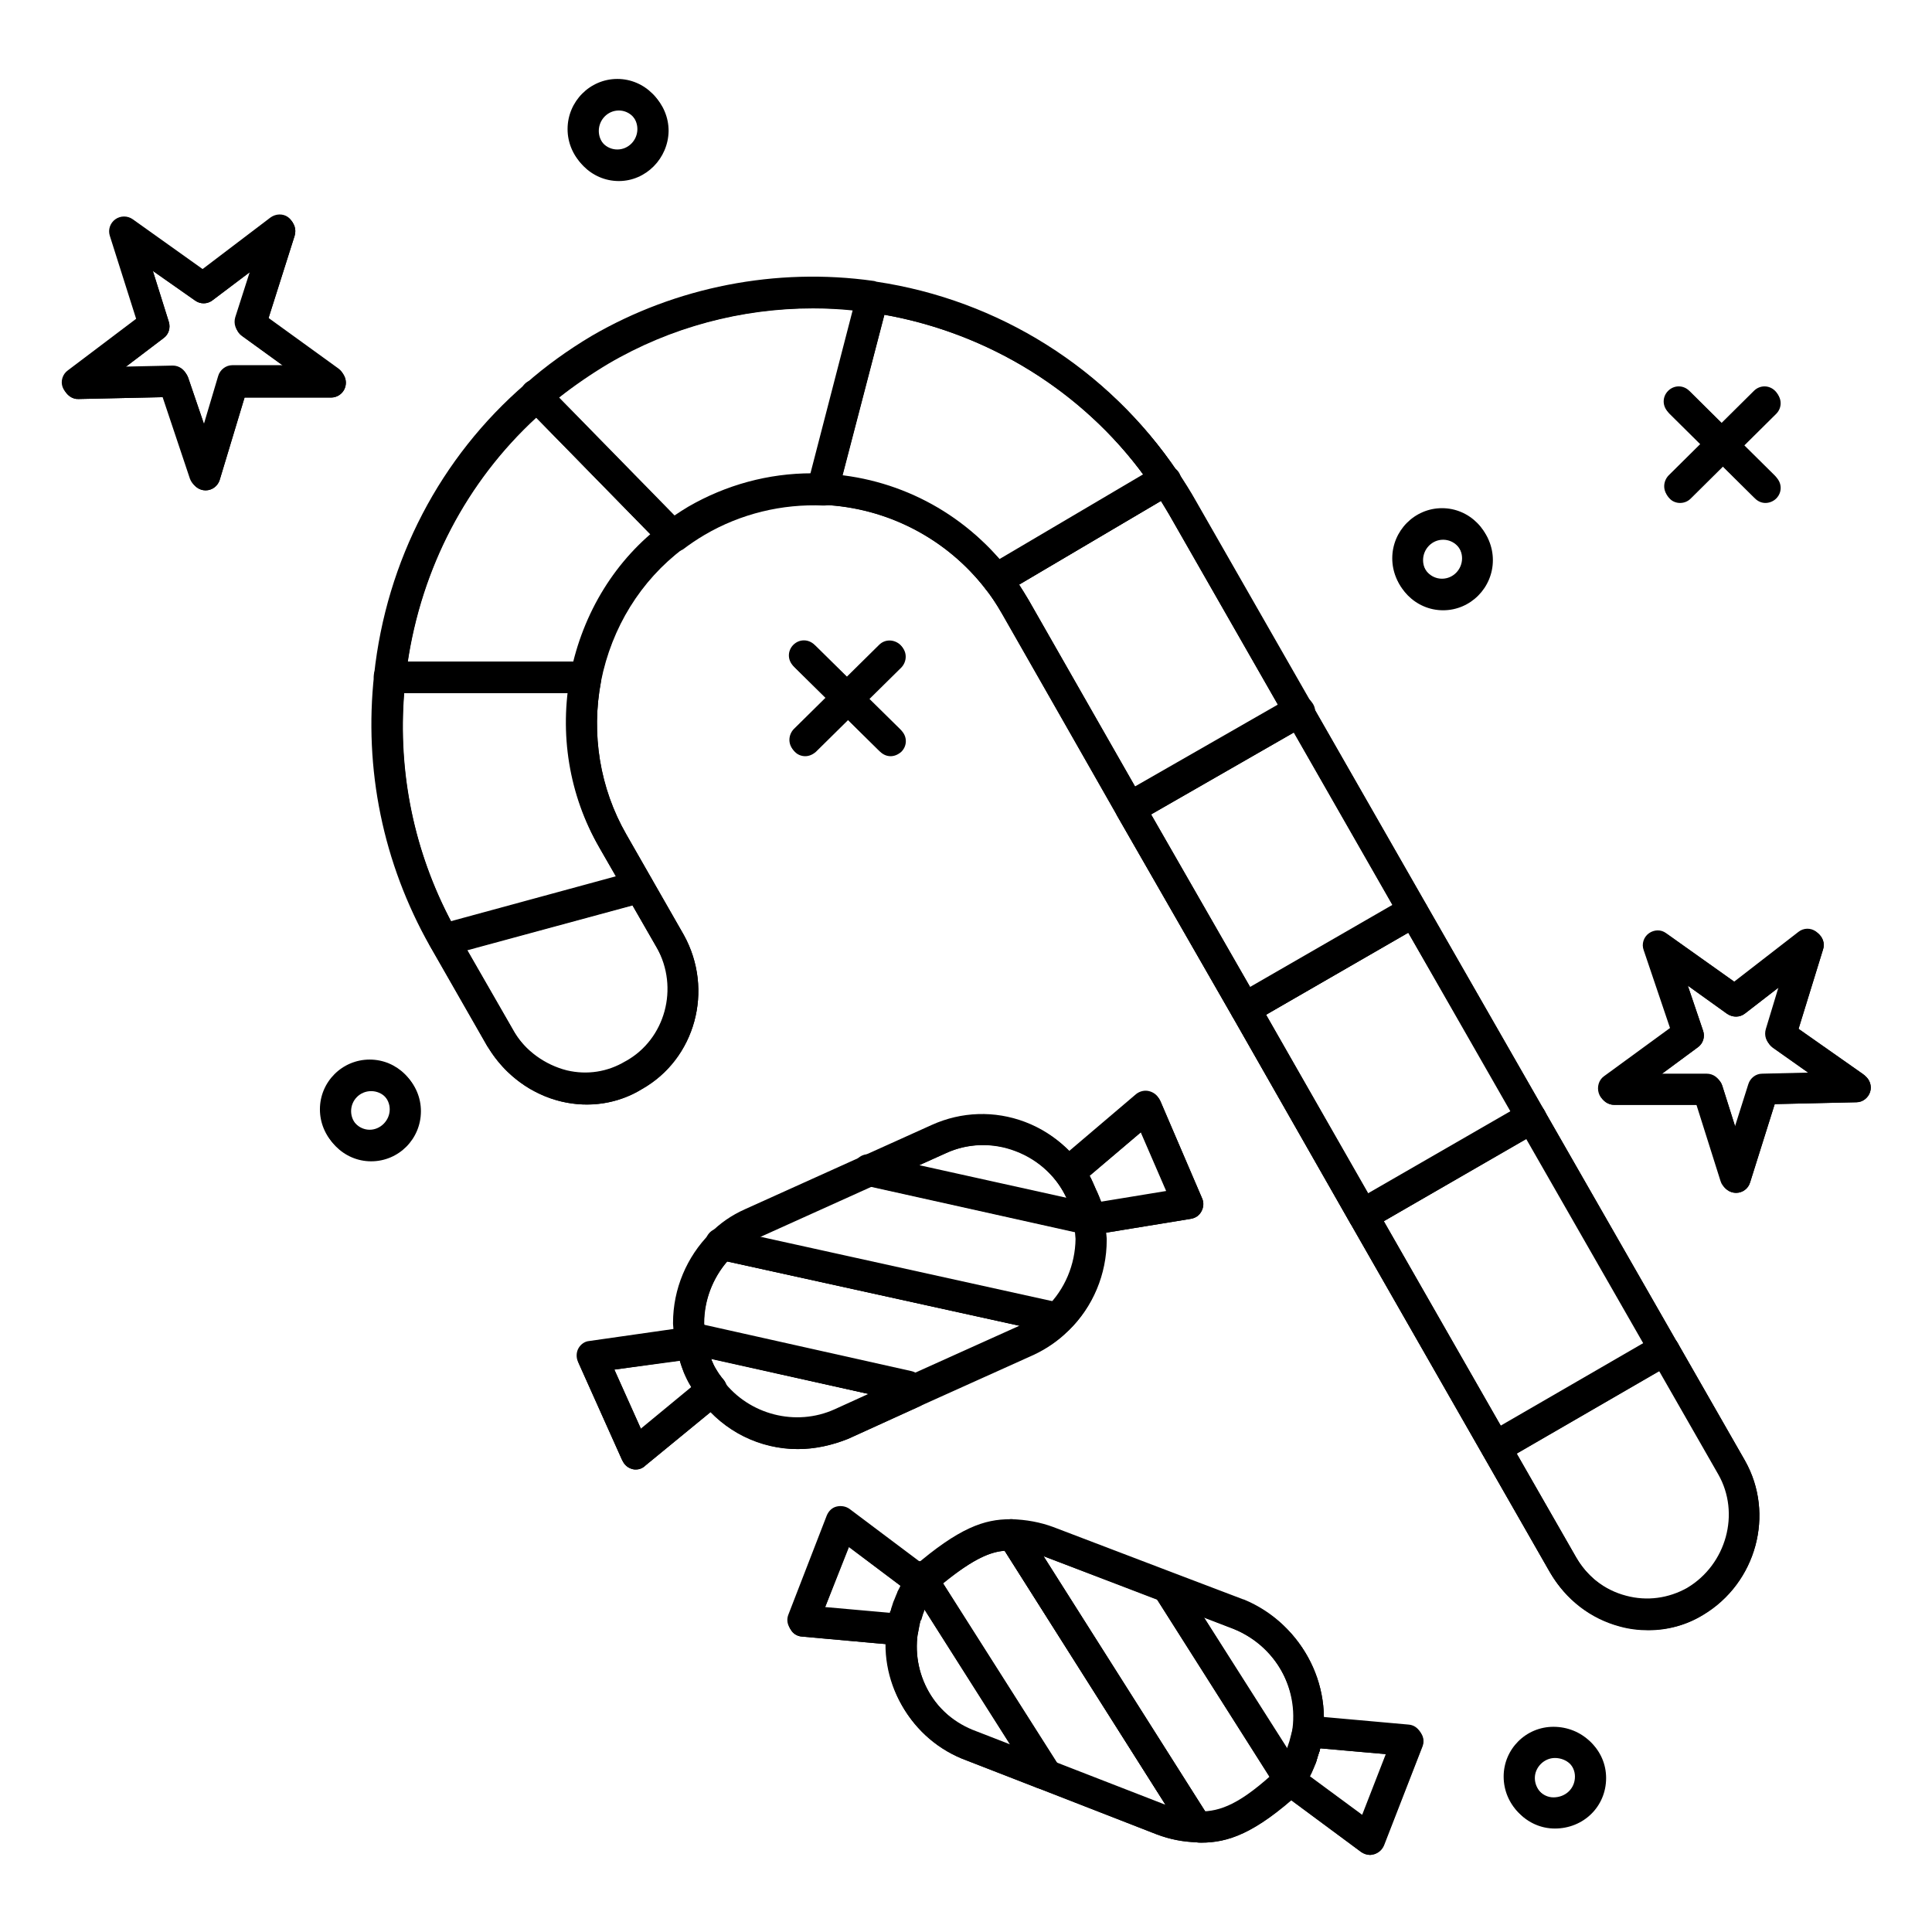 <?xml version="1.0" encoding="UTF-8"?>
<!-- Uploaded to: SVG Repo, www.svgrepo.com, Generator: SVG Repo Mixer Tools -->
<svg fill="#000000" width="800px" height="800px" version="1.1" viewBox="144 144 512 512" xmlns="http://www.w3.org/2000/svg">
 <g>
  <path d="m604.08 460.12c-1.672 0-3.246-1.082-3.738-2.754l-6.496-20.566h-22.043c-1.672 0-3.246-1.082-3.738-2.754-0.492-1.574 0-3.445 1.379-4.43l17.516-12.793-6.988-20.664c-0.59-1.574 0-3.445 1.379-4.43 1.379-0.984 3.246-1.082 4.625 0l18.008 12.793 17.023-13.188c1.379-1.082 3.246-1.082 4.625-0.098 1.379 0.984 2.066 2.754 1.477 4.43l-6.496 21.059 17.516 12.301c1.379 0.984 1.969 2.754 1.477 4.328-0.492 1.574-1.969 2.754-3.641 2.754l-21.648 0.492-6.496 20.664c-0.492 1.773-2.066 2.856-3.738 2.856zm-20.273-31.094h12.891c1.672 0 3.246 1.082 3.738 2.754l3.641 11.512 3.641-11.512c0.492-1.574 1.969-2.754 3.641-2.754l12.496-0.297-10.035-7.086c-1.379-0.984-1.969-2.754-1.477-4.43l3.641-12.004-9.543 7.379c-1.379 1.082-3.246 1.082-4.723 0.098l-10.43-7.477 4.035 11.906c0.59 1.672 0 3.445-1.379 4.43z"/>
  <path d="m540.52 531.66c-1.379 0-2.656-0.688-3.445-1.969l-35.227-61.598c-1.082-1.871-0.492-4.231 1.379-5.312l0.297-0.195 44.379-25.684c0.887-0.492 1.969-0.688 2.953-0.395 0.984 0.297 1.871 0.984 2.363 1.871l35.227 61.5c0.887 1.574 0.59 3.543-0.688 4.82-0.195 0.195-0.59 0.492-0.789 0.59l-44.379 25.684c-0.098 0-0.195 0.098-0.297 0.098l-0.195 0.098c-0.398 0.395-0.988 0.492-1.578 0.492zm-29.816-64.059 31.293 54.711 37.883-21.941-31.293-54.711z"/>
  <path d="m474.09 415.45c-1.379 0-2.656-0.688-3.445-1.969l-30.504-53.137c-0.59-0.984-0.688-2.066-0.395-3.148 0.297-1.082 1.082-1.871 2.066-2.363l44.477-25.484c0.887-0.492 1.969-0.688 2.953-0.395 0.984 0.297 1.871 0.984 2.363 1.871l30.309 53.039c0.492 0.984 0.688 2.066 0.395 3.148-0.297 1.082-1.082 1.871-2.066 2.363l-44.281 25.586-0.098 0.098-0.098 0.098c-0.395 0.094-1.086 0.293-1.676 0.293zm-25.094-55.695 26.566 46.348 37.785-21.844-26.469-46.25z"/>
  <path d="m408.36 301.7c-1.18 0-2.363-0.492-3.148-1.574-10.43-13.48-26.176-21.648-43.098-22.336-1.082 0-2.066-0.492-2.754-1.277-0.688-0.789-1.082-1.77-0.984-2.856l0.098-0.984c0-0.297 0.098-0.492 0.098-0.789l12.988-49.891c0.492-1.969 2.363-3.148 4.328-2.953 32.668 4.723 61.992 22.926 80.293 50.184 0.59 0.887 0.789 1.969 0.59 3.051-0.195 1.082-0.887 1.969-1.871 2.559l-44.281 26.074c-0.586 0.598-1.371 0.793-2.258 0.793zm-41.23-31.387c16.336 1.871 31.293 9.84 42.117 22.336l38.082-22.434c-16.531-22.535-41.328-37.883-68.98-42.805z"/>
  <path d="m299.34 327.77c-0.195 0-0.492 0-0.688-0.098l-0.297-0.098-50.875-0.004c-1.082 0-2.164-0.492-2.953-1.277-0.789-0.789-1.082-1.969-0.984-3.051 3.246-30.207 17.516-57.562 40.148-77.047 1.574-1.379 3.938-1.277 5.41 0.195l35.918 36.703c0.098 0.098 0.297 0.297 0.395 0.492l0.297 0.395c1.277 1.77 0.887 4.133-0.887 5.41-11.121 8.363-18.895 20.859-21.648 35.129-0.293 1.969-1.969 3.25-3.836 3.25zm-47.332-7.973h44.281c3.344-13.383 10.527-25.094 20.566-33.852l-30.699-31.293c-18.504 17.027-30.41 39.855-34.148 65.145z"/>
  <path d="m299.53 436.7c-10.43 0-20.367-5.707-25.879-14.762 0 0 0-0.098-0.098-0.098l-15.254-26.668c-0.59-1.082-0.688-2.363-0.195-3.445 0.492-1.082 1.477-1.969 2.559-2.262l49.297-13.383 1.18-0.688c0.887-0.492 1.969-0.688 3.051-0.395 0.984 0.297 1.871 0.887 2.461 1.871l8.562 14.957c8.07 14.562 3.051 32.867-11.121 40.836-4.328 2.656-9.445 4.035-14.562 4.035zm-19.09-18.797c4.133 6.789 11.512 11.02 19.09 11.02 3.738 0 7.379-0.984 10.527-2.953 0.098 0 0.098-0.098 0.195-0.098 10.43-5.805 14.168-19.387 8.168-30.109l-6.789-11.809-43.887 11.906z"/>
  <path d="m261.75 397.14c-1.379 0-2.754-0.789-3.445-1.969-12.398-21.941-17.516-46.84-14.762-71.832 0.195-1.969 1.871-3.543 3.938-3.543h51.266c0.195 0 0.492 0 0.688 0.098l0.688 0.098c1.082 0.195 1.969 0.789 2.559 1.672 0.59 0.887 0.789 1.969 0.59 2.953-2.656 13.973-0.297 28.34 6.691 40.539l6.691 11.711c1.082 1.871 0.492 4.231-1.379 5.312l-1.574 0.984c-0.297 0.195-0.59 0.297-0.984 0.395l-49.883 13.484c-0.395 0.098-0.688 0.098-1.082 0.098zm-10.629-69.469c-1.672 21.156 2.656 42.117 12.594 60.91l43.789-11.906-4.43-7.676c-7.184-12.398-10.137-26.961-8.363-41.426z"/>
  <path d="m322.56 290.28h-0.59c-1.082-0.195-2.066-0.688-2.656-1.574l-0.098-0.195-35.719-36.508c-0.789-0.789-1.18-1.77-1.082-2.856 0-1.082 0.492-2.066 1.277-2.856 5.312-4.723 11.219-8.953 17.613-12.695 17.613-10.234 37.688-15.645 58.156-15.645 5.512 0 11.02 0.395 16.531 1.18 1.969 0.297 3.344 1.969 3.344 3.938 0 0.297 0 0.688-0.098 1.082l-12.891 49.496v0.59c-0.098 2.164-1.969 3.836-4.133 3.738-10.922-0.492-21.941 2.164-31.488 7.773-2.164 1.277-4.035 2.559-5.707 3.836-0.691 0.402-1.578 0.695-2.461 0.695zm-30.504-40.836 30.996 31.684c1.18-0.789 2.363-1.574 3.641-2.262 9.84-5.805 21.059-8.855 32.375-8.953l11.41-43.594c-3.641-0.395-7.379-0.59-11.02-0.59-19.09 0-37.785 5.019-54.219 14.66-4.625 2.758-9.051 5.809-13.184 9.055z"/>
  <path d="m443.69 362.21c-1.379 0-2.656-0.688-3.445-1.969l-30.402-53.23c-1.574-2.754-3.051-4.922-4.527-6.789-0.688-0.887-0.984-1.871-0.789-2.953 0.098-1.082 0.688-1.969 1.574-2.656l0.195-0.195c0.098-0.098 0.195-0.195 0.297-0.195l44.379-26.176c1.77-1.082 4.133-0.492 5.312 1.18 1.574 2.461 3.246 5.019 4.723 7.676l30.801 53.824c1.082 1.871 0.395 4.328-1.477 5.41l-44.574 25.586c-0.098 0-0.195 0.098-0.195 0.098l-0.098 0.098c-0.691 0.195-1.281 0.293-1.773 0.293zm-29.617-63.27c0.789 1.277 1.672 2.656 2.559 4.133l28.438 49.891 37.883-21.746-28.832-50.383c-0.789-1.379-1.574-2.754-2.461-4.133z"/>
  <path d="m505.29 470.16c-0.297 0-0.688 0-0.984-0.098-0.984-0.297-1.871-0.984-2.461-1.871l-31.191-54.711c-0.492-0.887-0.688-2.066-0.395-3.051 0.297-0.984 0.984-1.871 1.969-2.363l44.281-25.586c0.098 0 0.195-0.098 0.195-0.098l0.098-0.098c1.871-0.887 4.133-0.195 5.117 1.574l31.293 54.613c1.082 1.871 0.395 4.328-1.477 5.41l-44.574 25.781c-0.395 0.301-1.082 0.496-1.871 0.496zm-25.777-57.266 27.355 47.824 37.883-21.844-27.555-47.73z"/>
  <path d="m580.86 575.94c-10.629 0-20.566-5.805-25.977-15.152l-17.809-31.094c-0.492-0.984-0.688-2.066-0.395-3.148 0.297-1.082 1.082-1.871 2.066-2.363l0.098-0.098 44.184-25.586c0.789-0.492 1.672-0.688 2.656-0.59 1.18 0.195 2.262 0.887 2.856 1.871l17.91 31.293c7.969 14.07 3.051 32.375-11.121 40.836-4.336 2.754-9.352 4.031-14.469 4.031zm-34.934-46.738 15.844 27.652c4.035 6.887 11.316 11.219 19.188 11.219 3.738 0 7.379-0.984 10.527-2.856 10.43-6.199 14.168-19.777 8.266-30.109l-15.941-27.848z"/>
  <path d="m507.06 635.57c-0.789 0-1.672-0.297-2.363-0.789l-21.254-15.742c-1.672-1.277-2.066-3.543-0.984-5.312l0.789-1.277c0.688-1.082 1.277-2.262 1.969-4.133l0.789-2.363c0.688-2.754 0.887-3.246 0.984-3.738 0.395-1.969 2.262-3.246 4.231-3.051l26.371 2.363c1.277 0.098 2.363 0.789 2.953 1.871 0.688 1.082 0.789 2.363 0.297 3.543l-10.137 26.074c-0.492 1.18-1.379 1.969-2.559 2.363-0.398 0.09-0.691 0.191-1.086 0.191zm-16.039-20.766 14.266 10.531 6.394-16.434-17.809-1.574c-0.098 0.195-0.098 0.492-0.195 0.688 0 0.098 0 0.195-0.098 0.195l-0.789 2.559c0 0.098 0 0.098-0.098 0.195-0.492 1.281-0.984 2.562-1.672 3.84z"/>
  <path d="m485.8 619.82c-1.082 0-2.066-0.395-2.754-1.18l-0.098-0.098c-1.379-1.379-1.574-3.543-0.395-5.019l0.887-1.277c1.277-1.77 3.641-2.164 5.41-0.984s2.262 3.543 1.082 5.41l-0.789 1.277c-0.688 0.984-1.672 1.672-2.856 1.77-0.195 0.102-0.293 0.102-0.488 0.102z"/>
  <path d="m485.71 619.73h-0.098c-1.277 0-2.559-0.688-3.246-1.871l-32.18-50.773c-0.59-0.984-0.789-2.262-0.395-3.344l0.098-0.195c0.297-0.984 1.082-1.871 2.066-2.363 0.984-0.492 2.066-0.492 3.051-0.098l18.793 7.18h0.098c15.742 6.496 24.207 23.617 19.777 39.852-0.297 0.887-0.59 1.77-0.887 2.856v0.098c-0.688 1.672-1.477 3.738-2.754 5.609 0 0.098-0.098 0.098-0.098 0.195l-0.887 1.277c-0.785 0.988-2.062 1.578-3.34 1.578zm-22.73-47.133 22.434 35.426c0.195-0.688 0.492-1.379 0.59-1.969 3.445-12.398-3.051-25.484-15.152-30.406z"/>
  <path d="m433.06 471.34c-1.871 0-3.445-1.277-3.836-3.148-0.395-1.77-1.082-3.836-1.969-5.609 0-0.098-0.098-0.195-0.098-0.297-0.887-2.164-1.574-3.641-2.754-5.117-1.277-1.672-1.082-4.035 0.59-5.41l20.367-17.32c0.984-0.789 2.262-1.082 3.445-0.789 1.18 0.297 2.262 1.082 2.754 2.262l11.02 25.684c0.492 1.082 0.395 2.363-0.195 3.445-0.59 1.082-1.574 1.77-2.856 1.969l-25.879 4.231c-0.098 0.102-0.297 0.102-0.59 0.102zm1.375-12.105c0.59 1.18 1.082 2.461 1.574 3.738l17.418-2.856-6.988-16.137-13.676 11.609c0.59 1.086 1.082 2.269 1.672 3.644z"/>
  <path d="m462.29 632.32c-0.395 0-1.082 0-1.77-0.195-0.984-0.195-1.969-0.887-2.461-1.77l-49.004-77.344c-0.789-1.18-0.789-2.754-0.098-4.035 0.688-1.277 2.066-2.066 3.543-1.969 3.738 0.098 7.477 0.789 11.02 2.066l31.488 12.004c1.18 0.492 2.066 1.379 2.363 2.559l31.785 49.988c0.492 0.688 0.688 1.477 0.688 2.262 0 1.082-0.395 2.066-1.18 2.856-12.105 11.219-19.289 13.578-26.375 13.578zm-41.82-75.965 43.098 67.996c4.527-0.297 9.348-2.164 17.219-9.152l-30.012-47.332-30.105-11.414c-0.102 0-0.102-0.098-0.199-0.098z"/>
  <path d="m461.3 632.22c-3.738-0.098-7.281-0.789-10.727-2.066l-31.785-12.398c-1.77-0.688-2.754-2.461-2.461-4.231l-30.898-48.707c-1.082-1.672-0.688-3.836 0.789-5.117 12.301-10.629 18.992-12.793 25.781-12.793h0.395c1.379 0 2.559 0.688 3.344 1.871l48.805 77.047c0.492 0.688 0.789 1.477 0.789 2.363-0.094 2.262-1.766 4.031-4.031 4.031zm-36.996-20.762 28.832 11.219-42.902-67.699c-3.543 0.297-7.871 1.77-16.336 8.66l30.012 47.332c0.195 0.094 0.293 0.293 0.395 0.488z"/>
  <path d="m432.86 471.34c-0.297 0-0.59 0-0.887-0.098l-58.352-12.988c-1.77-0.395-3.051-1.969-3.051-3.836 0-1.574 0.887-3.051 2.363-3.641l18.5-8.363c4.133-1.871 8.66-2.856 13.188-2.856 12.891 0 24.602 7.773 29.816 19.777 0.098 0.098 0.098 0.297 0.195 0.395l1.871 6.102c0.195 0.492 0.297 0.984 0.297 1.574-0.004 2.16-1.777 3.836-3.941 3.934zm-46.051-18.207 40.246 8.953c-4.035-8.953-12.793-14.66-22.434-14.66-3.445 0-6.789 0.688-9.938 2.164z"/>
  <path d="m424.5 497.61c-0.59 0-1.082-0.098-1.672-0.395l-88.266-19.387c-1.379-0.297-2.559-1.379-2.953-2.754-0.395-1.379 0-2.856 0.984-3.836 2.656-2.656 5.707-4.82 9.25-6.496l30.996-13.973c0.984-0.492 2.164-0.492 3.148-0.098l57.762 12.793c1.672 0.395 2.953 1.77 3.051 3.445l0.492 5.312v0.395c0 9.055-3.641 17.711-10.035 23.91-0.789 0.688-1.773 1.082-2.758 1.082zm-79.703-25.586 78.426 17.219c3.836-4.527 6.102-10.43 6.102-16.531l-0.195-2.262-54.414-12.102-29.617 13.383c-0.105 0.195-0.203 0.195-0.301 0.293z"/>
  <path d="m420.17 618.05c-0.492 0-0.984-0.098-1.477-0.297l-18.5-7.184c-14.859-5.41-23.617-20.762-20.664-36.309 0.098-0.688 0.297-1.18 0.395-1.672l0.195-0.789c0-0.195 0.098-0.297 0.195-0.492 0.098-0.098 0.098-0.297 0.098-0.395 0.098-0.297 0.195-0.59 0.297-0.887 0.195-0.688 0.395-1.277 0.688-1.871 0.195-0.59 0.492-1.18 0.688-1.672l0.098-0.098c0-0.098 0.098-0.098 0.098-0.195 0.984-1.969 1.574-3.148 2.262-4.035 0.098-0.297 0.297-0.59 0.492-0.887 0-0.098 0.098-0.098 0.098-0.195 0.098-0.195 0.297-0.395 0.492-0.59 0.789-0.984 1.969-1.574 3.246-1.477 1.277 0.098 2.461 0.789 3.148 1.871l31.883 50.184c0.688 1.082 0.789 2.363 0.395 3.445l-0.395 1.082c-0.395 0.984-1.082 1.77-2.066 2.262-0.484 0.102-1.074 0.199-1.664 0.199zm-32.375-44.281-0.098 0.59c-0.098 0.492-0.195 0.887-0.297 1.477-2.262 11.711 4.43 23.32 15.742 27.453l8.953 3.445-23.027-36.211c-0.098 0.195-0.195 0.395-0.195 0.59-0.195 0.395-0.297 0.789-0.492 1.379 0 0.098-0.098 0.297-0.098 0.395-0.098 0.098-0.098 0.297-0.098 0.395-0.293 0.094-0.293 0.293-0.391 0.488z"/>
  <path d="m383.17 580.07h-0.395l-26.273-2.363c-1.277-0.098-2.363-0.789-2.953-1.871-0.688-1.082-0.789-2.363-0.297-3.543l10.137-26.176c0.492-1.18 1.379-2.066 2.559-2.363 1.18-0.297 2.461-0.098 3.445 0.59l21.156 15.941c1.574 1.18 2.066 3.344 1.082 5.019l-2.363 4.231c-0.195 0.492-0.395 0.887-0.59 1.379-0.195 0.395-0.297 0.789-0.492 1.379 0 0.098-0.098 0.195-0.098 0.195-0.098 0.195-0.098 0.395-0.195 0.492-0.098 0.195-0.098 0.395-0.195 0.59l-0.098 0.59c-0.098 0.492-0.195 0.887-0.297 1.477 0 0.098-0.098 0.297-0.098 0.395v0.195c-0.098 0.297-0.098 0.492-0.195 0.789-0.492 1.875-2.07 3.055-3.84 3.055zm-20.664-9.742 17.711 1.574v-0.098c0-0.195 0.098-0.297 0.195-0.492 0.098-0.195 0.098-0.395 0.195-0.59 0.098-0.195 0.098-0.492 0.195-0.688 0.195-0.688 0.395-1.277 0.688-1.871 0.195-0.59 0.492-1.18 0.688-1.672l0.098-0.098c0-0.098 0.098-0.195 0.195-0.297l0.789-1.379-14.27-10.727z"/>
  <path d="m385.63 517c-1.277 0-2.559-0.688-3.344-1.77l-56.188-12.496c-1.672-0.395-2.953-1.77-3.051-3.543l-0.297-3.938v-0.297c0-8.953 3.641-17.516 9.84-23.715 0.984-0.887 2.262-1.277 3.641-0.984l88.953 19.582c0.688 0.195 1.379 0.492 1.871 0.984l0.098 0.098c0.789 0.688 1.18 1.77 1.18 2.754 0 1.082-0.395 2.066-1.18 2.856-2.559 2.559-5.805 4.82-9.152 6.297l-30.801 13.875c-0.391 0.199-0.98 0.297-1.57 0.297zm-54.906-21.352 55.203 12.301c0.297 0.098 0.59 0.195 0.887 0.297l28.043-12.695s0.098 0 0.098-0.098l-78.227-17.219c-3.836 4.527-6.102 10.332-6.102 16.434z"/>
  <path d="m385.83 571.8c-0.59 0-1.277-0.098-1.871-0.492-1.871-0.984-2.656-3.344-1.672-5.215 0.887-1.77 1.477-2.856 2.066-3.738l0.395-0.789c0.984-1.871 3.246-2.559 5.117-1.672l0.098 0.098c1.082 0.492 1.871 1.477 2.164 2.656 0.297 1.18 0 2.363-0.789 3.344-0.098 0.098-0.195 0.297-0.297 0.395l-1.871 3.344c-0.684 1.383-1.961 2.07-3.34 2.07z"/>
  <path d="m384.06 576.53c-0.492 0-0.887-0.098-1.379-0.297-1.574-0.59-2.559-2.066-2.559-3.641 0-0.492 0.098-0.887 0.297-1.379 0.098-0.098 0.098-0.297 0.098-0.395 0.098-0.395 0.195-0.688 0.395-1.082 0.789-1.969 3.051-2.953 5.117-2.164 1.969 0.789 2.953 3.051 2.262 5.019-0.098 0.195-0.098 0.395-0.195 0.492-0.098 0.297-0.195 0.59-0.297 0.887-0.688 1.676-2.164 2.559-3.738 2.559z"/>
  <path d="m332.79 516.7h-0.297c-1.18-0.098-2.164-0.688-2.856-1.574-0.887-1.18-1.672-2.262-2.262-3.445-1.082-1.871-0.395-4.231 1.379-5.312 1.871-1.082 4.133-0.59 5.312 1.277 0.395 0.59 0.887 1.277 1.379 1.871l0.492 0.688c1.18 1.574 0.984 3.738-0.297 5.117l-0.098 0.098c-0.688 0.887-1.672 1.281-2.754 1.281z"/>
  <path d="m312.52 533.43c-0.297 0-0.59 0-0.887-0.098-1.18-0.297-2.164-1.082-2.656-2.262l-11.512-25.684c-0.492-1.082-0.492-2.461 0.098-3.543s1.672-1.871 2.856-1.969l26.176-3.738c2.066-0.297 4.035 1.082 4.43 3.148 0.395 2.066 0.984 3.836 1.77 5.707 0 0 0 0.098 0.098 0.098 0.297 0.789 0.789 1.574 1.379 2.559 0 0.098 0.098 0.098 0.098 0.195 0.395 0.789 0.984 1.574 1.672 2.461 1.277 1.672 0.984 4.035-0.688 5.41l-20.27 16.629c-0.691 0.691-1.578 1.086-2.562 1.086zm-5.707-26.469 7.281 16.234 13.48-11.121c0-0.098-0.098-0.098-0.098-0.195-0.789-1.277-1.379-2.461-1.871-3.641-0.492-1.18-0.984-2.461-1.379-3.738z"/>
  <path d="m329.15 510.6c-1.477 0-2.953-0.887-3.641-2.363-1.082-2.363-1.77-4.82-2.262-7.477-0.195-1.18 0.098-2.363 0.887-3.246 0.789-0.887 1.871-1.379 3.051-1.379h0.195c1.871 0 3.445 1.277 3.836 3.148 0.395 2.066 0.789 3.641 1.477 5.512 0.297 0.59 0.492 1.18 0.492 1.77 0 2.066-1.672 3.836-3.738 3.938-0.098 0.098-0.195 0.098-0.297 0.098z"/>
  <path d="m355.52 528.02c-10.035 0-19.68-4.82-25.781-12.793-0.195-0.297-0.395-0.688-0.59-0.984-0.492-0.688-1.082-1.379-1.574-2.164-0.887-1.379-1.477-2.656-1.969-3.836-0.887-2.262-1.379-4.133-1.77-6.102-0.195-0.395-0.395-0.887-0.395-1.379v-0.195c-0.098-0.395-0.195-0.887-0.195-1.574 0-1.18 0.59-2.363 1.477-3.051 0.887-0.789 2.164-0.984 3.344-0.789l58.055 12.988c1.18 0.297 2.164 1.082 2.754 2.164l0.59 1.277c0.395 0.984 0.492 2.066 0.098 3.051-0.395 0.984-1.082 1.77-2.066 2.164l-18.598 8.461c-4.426 1.781-8.855 2.762-13.379 2.762zm-18.992-16.824c4.625 5.609 11.609 8.855 18.895 8.855 3.445 0 6.789-0.688 9.938-2.164l9.645-4.328-42.605-9.543c0.098 0.395 0.297 0.688 0.395 1.082 0.297 0.789 0.789 1.672 1.379 2.559 0.395 0.59 0.887 1.18 1.379 1.871l0.492 0.688c0.188 0.391 0.387 0.684 0.484 0.98z"/>
  <path d="m198.48 273.95c-1.672 0-3.148-1.082-3.738-2.656l-7.379-22.043-22.539 0.492c-1.672 0.098-3.246-1.082-3.836-2.656-0.59-1.574 0-3.445 1.379-4.43l18.105-13.676-6.988-22.043c-0.492-1.574 0.098-3.344 1.477-4.328 1.379-0.984 3.246-0.984 4.625 0l18.5 13.188 17.906-13.68c1.379-0.984 3.246-1.082 4.625-0.098 1.379 0.984 1.969 2.754 1.477 4.43l-6.988 22.043 18.695 13.578c1.082 0.688 1.871 1.969 1.871 3.344 0 2.164-1.77 3.938-3.938 3.938l-22.922-0.004-6.594 21.844c-0.492 1.574-1.969 2.758-3.738 2.758zm-8.367-32.57c1.672 0 3.148 1.082 3.738 2.656l4.43 12.988 3.836-12.891c0.492-1.672 2.066-2.856 3.738-2.856h13.676l-11.414-8.266c-1.379-0.984-1.969-2.754-1.477-4.43l4.133-12.891-10.43 7.871c-1.379 1.082-3.246 1.082-4.625 0.098l-11.215-7.867 4.231 13.48c0.492 1.574 0 3.344-1.379 4.328l-10.629 8.07z"/>
  <path d="m489.05 613.62c-0.395 0-0.887-0.098-1.277-0.195-2.066-0.688-3.148-2.953-2.363-5.019 0.297-0.887 0.59-1.672 0.789-2.262 3.445-12.398-3.051-25.484-15.152-30.406l-18.793-7.184-31.59-12.105c-2.656-0.984-5.512-1.477-8.363-1.574h-0.297c-4.133 0-8.855 0.789-20.27 10.527-0.098 0.195-0.195 0.297-0.297 0.492-1.277 1.77-3.738 2.066-5.512 0.789-1.77-1.277-2.066-3.738-0.789-5.512 0-0.098 0.098-0.098 0.098-0.195 0.098-0.195 0.297-0.395 0.492-0.59 0.195-0.195 0.297-0.395 0.492-0.59 12.301-10.629 18.992-12.793 25.781-12.793h0.395c3.836 0.098 7.578 0.789 11.02 2.066l31.488 12.004 18.895 7.184h0.098c15.742 6.496 24.207 23.617 19.777 39.852-0.297 0.887-0.59 1.77-0.887 2.856-0.684 1.672-2.16 2.656-3.734 2.656z"/>
  <path d="m462.29 632.32c-0.297 0-0.789 0-1.277-0.098-3.543-0.098-6.988-0.789-10.332-2.066l-50.383-19.582c-14.859-5.41-23.617-20.762-20.664-36.309 0.395-2.164 2.461-3.543 4.625-3.148 2.164 0.395 3.543 2.461 3.148 4.625-2.262 11.809 4.328 23.418 15.742 27.551l50.383 19.582c2.559 0.984 5.215 1.477 7.969 1.574 0.195 0 0.395 0 0.59 0.098h0.297c5.41 0 10.727-1.871 20.859-11.414 1.574-1.477 4.035-1.379 5.609 0.195 1.477 1.574 1.379 4.035-0.195 5.609-12.102 11.023-19.285 13.383-26.371 13.383z"/>
  <path d="m355.32 528.02c-9.84 0-19.387-4.527-25.684-12.891-1.277-1.77-0.984-4.231 0.789-5.512 1.77-1.277 4.231-0.984 5.512 0.789 6.887 9.055 19.285 12.203 29.52 7.578l18.598-8.461 30.801-13.875c2.559-1.18 4.922-2.754 6.789-4.723 4.82-4.723 7.578-11.219 7.676-18.105l-0.395-4.625-1.871-5.902c-2.754-6.199-7.676-10.824-13.875-13.188-6.102-2.363-12.793-2.164-18.695 0.59l-49.496 22.336c-2.656 1.18-4.922 2.856-6.887 4.82-4.82 4.723-7.578 11.219-7.578 18.008l0.297 3.836v0.195 0.195c0 0.195 0.098 0.395 0.098 0.59 0.297 2.164-1.18 4.133-3.344 4.43-2.164 0.297-4.133-1.18-4.43-3.344v-0.195c-0.098-0.297-0.195-0.789-0.195-1.379l-0.297-3.836v-0.297c0-8.953 3.641-17.516 9.84-23.715 2.559-2.656 5.707-4.82 9.25-6.394l49.496-22.336c7.871-3.543 16.629-3.836 24.699-0.789 8.266 3.148 14.762 9.445 18.301 17.613 0.098 0.098 0.098 0.297 0.195 0.395l1.969 6.496c0.098 0.297 0.098 0.492 0.195 0.789l0.492 5.312v0.395c0 9.055-3.641 17.711-10.035 23.91-2.559 2.559-5.707 4.723-9.055 6.297l-30.801 13.875-18.598 8.461c-4.227 1.676-8.754 2.656-13.281 2.656z"/>
  <path d="m507.06 635.57c-0.789 0-1.672-0.297-2.363-0.789l-21.254-15.742c-0.195-0.098-0.297-0.195-0.395-0.395-1.379-1.379-1.574-3.543-0.492-5.117l0.789-1.18c0.688-0.984 1.18-2.262 1.969-4.035l0.789-2.363c0.688-2.754 0.887-3.246 0.984-3.738 0.395-1.969 2.262-3.246 4.231-3.051l26.371 2.363c1.277 0.098 2.363 0.789 2.953 1.871 0.688 1.082 0.789 2.363 0.297 3.543l-10.137 26.074c-0.492 1.18-1.379 1.969-2.559 2.363-0.496 0.094-0.789 0.195-1.184 0.195zm-16.039-20.766 14.266 10.531 6.394-16.434-17.809-1.574c-0.098 0.195-0.098 0.492-0.195 0.688 0 0.098 0 0.195-0.098 0.195l-0.789 2.559c0 0.098 0 0.098-0.098 0.195-0.492 1.281-0.984 2.562-1.672 3.84z"/>
  <path d="m433.06 471.34c-1.871 0-3.445-1.277-3.836-3.148-0.395-1.77-1.082-3.836-1.969-5.609 0-0.098-0.098-0.195-0.098-0.297-0.887-2.164-1.574-3.641-2.754-5.117-1.277-1.672-1.082-4.035 0.59-5.41l20.367-17.32c0.984-0.789 2.262-1.082 3.445-0.789 1.18 0.297 2.262 1.082 2.754 2.262l11.02 25.684c0.492 1.082 0.395 2.363-0.195 3.445-0.59 1.082-1.574 1.77-2.856 1.969l-25.879 4.231c-0.098 0.102-0.297 0.102-0.59 0.102zm1.375-12.105c0.59 1.18 1.082 2.461 1.574 3.738l17.418-2.856-6.988-16.137-13.676 11.609c0.59 1.086 1.082 2.269 1.672 3.644z"/>
  <path d="m383.17 580.07h-0.395l-26.273-2.363c-1.277-0.098-2.363-0.789-2.953-1.871-0.688-1.082-0.789-2.363-0.297-3.543l10.137-26.176c0.492-1.18 1.379-2.066 2.559-2.363 1.18-0.297 2.461-0.098 3.445 0.59l20.961 15.742c0.887 0.59 1.574 1.477 1.871 2.559 0.297 1.18 0 2.363-0.789 3.344-0.492 0.59-0.984 1.379-2.066 3.543-0.195 0.492-0.395 0.887-0.59 1.379-0.195 0.395-0.297 0.789-0.492 1.379 0 0.098-0.098 0.297-0.098 0.395-0.098 0.098-0.098 0.297-0.098 0.395-0.098 0.195-0.098 0.395-0.195 0.492l-0.098 0.59c-0.098 0.492-0.195 0.887-0.297 1.477 0 0.098-0.098 0.297-0.098 0.395v0.195c-0.098 0.297-0.098 0.492-0.195 0.789-0.691 1.875-2.269 3.055-4.039 3.055zm-20.664-9.742 17.711 1.574v-0.098c0-0.195 0.098-0.297 0.195-0.492 0.098-0.098 0.098-0.297 0.098-0.395 0.098-0.297 0.195-0.59 0.297-0.887 0.195-0.688 0.395-1.277 0.688-1.871 0.195-0.59 0.492-1.18 0.688-1.672l0.098-0.098c0-0.098 0.098-0.098 0.098-0.195 0.297-0.59 0.59-1.082 0.789-1.574l-14.27-10.727z"/>
  <path d="m312.52 533.43c-0.297 0-0.59 0-0.887-0.098-1.18-0.297-2.164-1.082-2.656-2.262l-11.512-25.684c-0.492-1.082-0.492-2.461 0.098-3.543s1.672-1.871 2.856-1.969l26.176-3.738h0.59 0.195c1.871 0 3.445 1.277 3.836 3.148 0.492 2.262 0.789 3.836 1.574 5.805 0.297 0.789 0.789 1.672 1.379 2.559 0.395 0.59 0.887 1.18 1.379 1.871l0.492 0.688c1.18 1.574 0.984 3.738-0.297 5.117l-0.098 0.098c-0.098 0.098-0.195 0.195-0.297 0.297l-20.27 16.629c-0.688 0.688-1.574 1.082-2.559 1.082zm-5.707-26.469 7.281 16.234 13.48-11.121c-0.887-1.379-1.477-2.656-1.969-3.836-0.492-1.277-0.887-2.461-1.18-3.641z"/>
  <path d="m580.86 576.04c-2.559 0-5.117-0.297-7.578-0.984-7.773-2.066-14.27-7.086-18.402-14.168l-17.809-31.094-35.227-61.598-31.191-54.711-30.504-53.137-30.309-53.332c-1.574-2.754-3.051-4.922-4.527-6.789-10.43-13.48-26.176-21.648-43.098-22.434-11.02-0.492-21.941 2.164-31.488 7.773-2.164 1.277-4.035 2.559-5.707 3.836-11.219 8.461-18.895 20.859-21.746 35.129-2.656 13.973-0.297 28.34 6.691 40.539l15.254 26.668c8.07 14.562 3.051 32.867-11.121 40.836-6.297 3.938-13.875 5.117-21.352 3.344-7.871-1.871-14.859-6.988-19.09-13.973 0 0 0-0.098-0.098-0.098l-15.258-26.668c-12.398-21.941-17.516-46.84-14.762-71.93 3.246-30.207 17.516-57.562 40.148-77.047 5.215-4.625 11.219-8.953 17.516-12.695 22.336-12.988 48.906-18.203 74.688-14.562 0.195 0 0.492 0.098 0.688 0.195 32.473 4.82 61.402 23.027 79.605 50.086 1.672 2.461 3.246 5.019 4.723 7.676l61.105 106.86 31.293 54.613 35.227 61.5 17.91 31.293c7.969 14.07 3.051 32.375-11.121 40.836-4.426 2.656-9.344 4.031-14.461 4.031zm-221.3-306.12c0.984 0 1.969 0 3.051 0.098 19.285 0.887 37.098 10.137 48.906 25.387 1.672 2.066 3.344 4.625 5.117 7.676l30.406 53.234 30.504 53.137 31.191 54.711 35.227 61.598 17.809 31.094c3.051 5.215 7.871 8.953 13.578 10.43 5.512 1.477 11.219 0.688 16.137-2.066 10.43-6.199 14.168-19.777 8.266-30.109l-17.91-31.293-35.223-61.496-31.293-54.613-61.105-106.86c-1.477-2.461-2.953-4.922-4.527-7.281-17.023-25.289-44.379-42.312-74.883-46.738-0.195 0-0.492-0.098-0.688-0.195-23.812-3.246-48.316 1.574-68.879 13.578-5.902 3.445-11.414 7.477-16.336 11.809-21.156 18.203-34.441 43.789-37.492 72.027-2.656 23.418 2.164 46.641 13.777 67.109l15.254 26.566c3.148 5.215 8.363 8.953 14.168 10.43 5.41 1.277 10.824 0.395 15.449-2.363 0.098 0 0.098-0.098 0.195-0.098 10.43-5.805 14.168-19.387 8.168-30.109l-15.254-26.566c-7.969-13.777-10.629-30.109-7.578-45.953 3.246-16.234 12.004-30.406 24.699-39.852 1.871-1.477 4.035-2.953 6.496-4.43 9.941-5.805 21.258-8.855 32.77-8.855z"/>
  <path d="m198.48 273.95c-1.672 0-3.148-1.082-3.738-2.656l-7.379-22.043-22.539 0.492c-1.672 0.098-3.246-1.082-3.836-2.656-0.59-1.574 0-3.445 1.379-4.43l18.105-13.676-6.988-22.043c-0.492-1.574 0.098-3.344 1.477-4.328 1.379-0.984 3.246-0.984 4.625 0l18.5 13.188 17.906-13.68c1.379-0.984 3.246-1.082 4.625-0.098 1.379 0.984 1.969 2.754 1.477 4.43l-6.988 22.043 18.895 13.676c1.379 0.984 1.969 2.754 1.477 4.43-0.492 1.672-2.066 2.754-3.738 2.754l-22.926-0.004-6.594 21.844c-0.492 1.574-1.969 2.758-3.738 2.758zm-8.367-32.57c1.672 0 3.148 1.082 3.738 2.656l4.43 12.988 3.836-12.891c0.492-1.672 2.066-2.856 3.738-2.856h13.676l-11.414-8.266c-1.379-0.984-1.969-2.754-1.477-4.43l4.133-12.891-10.43 7.871c-1.379 1.082-3.246 1.082-4.625 0.098l-11.215-7.867 4.231 13.48c0.492 1.574 0 3.344-1.379 4.328l-10.629 8.07z"/>
  <path d="m604.08 460.12c-1.672 0-3.246-1.082-3.738-2.754l-6.496-20.566h-22.043c-1.672 0-3.246-1.082-3.738-2.754-0.492-1.574 0-3.445 1.379-4.43l17.516-12.793-6.988-20.664c-0.59-1.574 0-3.445 1.379-4.43 1.379-0.984 3.246-1.082 4.625 0l18.008 12.793 17.023-13.188c1.379-1.082 3.246-1.082 4.625-0.098 1.379 0.984 2.066 2.754 1.477 4.43l-6.496 21.059 17.516 12.301c1.379 0.984 1.969 2.754 1.477 4.328-0.492 1.574-1.969 2.754-3.641 2.754l-21.648 0.492-6.496 20.664c-0.492 1.773-2.066 2.856-3.738 2.856zm-20.273-31.094h12.891c1.672 0 3.246 1.082 3.738 2.754l3.641 11.512 3.641-11.512c0.492-1.574 1.969-2.754 3.641-2.754l12.496-0.297-10.035-7.086c-1.379-0.984-1.969-2.754-1.477-4.43l3.641-12.004-9.543 7.379c-1.379 1.082-3.246 1.082-4.723 0.098l-10.43-7.477 4.035 11.906c0.59 1.672 0 3.445-1.379 4.43z"/>
  <path d="m357.39 344.4c-0.984 0-2.066-0.395-2.754-1.18-1.574-1.574-1.477-4.035 0-5.609l22.633-22.336c1.574-1.574 4.035-1.477 5.609 0 1.574 1.574 1.477 4.035 0 5.609l-22.633 22.336c-0.887 0.785-1.871 1.18-2.856 1.18z"/>
  <path d="m380.02 344.4c-0.984 0-1.969-0.395-2.754-1.18l-22.633-22.336c-1.574-1.574-1.574-4.035 0-5.609 1.574-1.574 4.035-1.574 5.609 0l22.633 22.336c1.574 1.574 1.574 4.035 0 5.609-0.887 0.785-1.871 1.18-2.856 1.18z"/>
  <path d="m589.22 277.29c-0.984 0-2.066-0.395-2.754-1.18-1.574-1.574-1.477-4.035 0-5.609l22.633-22.434c1.574-1.574 4.035-1.574 5.609 0 1.574 1.574 1.574 4.035 0 5.609l-22.633 22.434c-0.789 0.785-1.773 1.18-2.856 1.18z"/>
  <path d="m611.86 277.29c-0.984 0-1.969-0.395-2.754-1.18l-22.633-22.434c-1.574-1.574-1.574-4.035 0-5.609 1.574-1.574 4.035-1.574 5.609 0l22.633 22.434c1.574 1.574 1.574 4.035 0 5.609-0.789 0.785-1.871 1.18-2.856 1.18z"/>
  <path d="m461.3 632.22c-1.574 0-2.953-0.887-3.543-2.262l-48.707-76.949c-1.18-1.871-0.59-4.231 1.18-5.41 1.871-1.18 4.231-0.59 5.41 1.18l49.004 77.344c0.395 0.59 0.59 1.379 0.59 2.066 0.004 2.262-1.77 4.031-3.934 4.031z"/>
  <path d="m424.4 497.51c-0.297 0-0.59 0-0.887-0.098l-88.953-19.582c-0.098 0-0.195-0.098-0.297-0.098l-0.195-0.098c-2.066-0.688-3.246-2.856-2.559-4.922s2.856-3.246 4.922-2.559l88.758 19.582c2.164 0.492 3.445 2.559 2.953 4.723-0.297 1.773-1.973 3.051-3.742 3.051z"/>
  <path d="m485.8 619.73c-1.277 0-2.559-0.688-3.344-1.871l-32.277-50.773c-1.18-1.871-0.59-4.231 1.18-5.41 1.871-1.18 4.231-0.59 5.41 1.18l32.273 50.871c1.18 1.871 0.59 4.231-1.18 5.41-0.688 0.398-1.375 0.594-2.062 0.594z"/>
  <path d="m433.16 471.34c-0.297 0-0.492 0-0.789-0.098l-0.297-0.098-58.449-12.988c-2.164-0.492-3.445-2.559-2.953-4.723 0.492-2.164 2.559-3.445 4.723-2.953l58.648 12.988c2.164 0.492 3.445 2.559 3.051 4.625-0.492 1.965-2.164 3.246-3.934 3.246z"/>
  <path d="m420.66 616.87c-1.277 0-2.559-0.688-3.344-1.871l-32.273-50.871c-1.18-1.871-0.59-4.231 1.18-5.41 1.871-1.18 4.231-0.59 5.41 1.18l0.395 0.688 31.883 50.184c1.18 1.871 0.59 4.231-1.18 5.41-0.695 0.496-1.383 0.691-2.07 0.691z"/>
  <path d="m385.04 515.72c-0.297 0-0.59 0-0.887-0.098l-58.547-13.086c-2.164-0.395-3.543-2.461-3.148-4.625 0.395-2.164 2.461-3.543 4.625-3.148l0.59 0.098h0.098l58.055 12.988c2.164 0.492 3.445 2.559 2.953 4.723-0.297 1.867-1.871 3.148-3.738 3.148z"/>
  <path d="m540.81 531.56c-1.379 0-2.656-0.688-3.445-1.969-1.082-1.871-0.492-4.328 1.477-5.41l44.379-25.684c1.871-1.082 4.328-0.492 5.41 1.477 1.082 1.871 0.492 4.328-1.477 5.41l-44.379 25.684c-0.684 0.297-1.375 0.492-1.965 0.492z"/>
  <path d="m505.58 469.96c-1.379 0-2.656-0.688-3.445-1.969-1.082-1.871-0.395-4.328 1.477-5.41l44.379-25.586c1.871-1.082 4.328-0.395 5.41 1.477 1.082 1.871 0.395 4.328-1.477 5.41l-44.379 25.586c-0.586 0.297-1.277 0.492-1.965 0.492z"/>
  <path d="m474.19 415.35c-1.379 0-2.656-0.688-3.445-1.969-1.082-1.871-0.395-4.328 1.477-5.41l44.379-25.586c1.871-1.082 4.328-0.395 5.41 1.477s0.395 4.328-1.477 5.41l-44.379 25.586c-0.586 0.297-1.273 0.492-1.965 0.492z"/>
  <path d="m443.79 362.21c-1.379 0-2.656-0.688-3.445-1.969-1.082-1.871-0.395-4.328 1.477-5.41l44.477-25.484c1.77-1.277 4.231-0.789 5.512 0.984 1.277 1.77 0.789 4.231-0.984 5.512l-0.195 0.098c-0.098 0.098-0.195 0.098-0.297 0.195l-44.574 25.586c-0.688 0.293-1.375 0.488-1.969 0.488z"/>
  <path d="m408.66 301.5c-1.379 0-2.656-0.688-3.344-1.969-1.082-1.871-0.492-4.328 1.379-5.41l44.379-26.176c1.871-1.082 4.328-0.492 5.41 1.379 1.082 1.871 0.492 4.328-1.379 5.41l-44.379 26.176c-0.688 0.492-1.375 0.59-2.066 0.59z"/>
  <path d="m362.41 276.8c-0.297 0-0.688 0-0.984-0.098-2.066-0.59-3.344-2.656-2.856-4.82l12.891-49.789c0.395-1.77 1.969-3.051 3.836-3.051 2.164 0 3.938 1.77 3.938 3.938v0.098c0 0.297 0 0.688-0.098 0.984l-12.988 49.891c-0.395 1.668-1.969 2.848-3.738 2.848z"/>
  <path d="m322.26 289.89c-0.984 0-2.066-0.395-2.856-1.18l-36.016-36.801c-1.574-1.477-1.574-4.035-0.098-5.609 1.477-1.574 4.035-1.574 5.609-0.098l0.098 0.098 36.016 36.801c1.477 1.574 1.477 4.035-0.098 5.609-0.688 0.789-1.672 1.18-2.656 1.18z"/>
  <path d="m298.75 327.68h-51.363c-2.164 0-3.938-1.77-3.938-3.938 0-2.164 1.77-3.938 3.938-3.938h51.363c2.164 0 3.938 1.77 3.938 3.938-0.004 2.164-1.773 3.938-3.938 3.938z"/>
  <path d="m261.75 397.14c-1.77 0-3.344-1.18-3.836-2.953-0.59-2.066 0.688-4.231 2.754-4.82l49.891-13.578c2.066-0.59 4.231 0.688 4.82 2.754s-0.688 4.231-2.754 4.82l-49.793 13.68c-0.395 0.098-0.688 0.098-1.082 0.098z"/>
  <path d="m308 191.98c-7.281 0-13.188-6.004-13.188-13.285s5.902-13.285 13.188-13.285c7.281 0 13.188 6.004 13.188 13.285-0.102 7.281-6.008 13.285-13.188 13.285zm0-18.695c-2.953 0-5.312 2.461-5.312 5.41 0 2.953 2.363 5.41 5.312 5.41 2.953 0 5.312-2.461 5.312-5.41-0.098-3.051-2.461-5.41-5.312-5.41z"/>
  <path d="m526.44 305.73c-7.281 0-13.188-6.004-13.188-13.285s5.902-13.285 13.188-13.285c7.281 0 13.188 6.004 13.188 13.285 0 7.285-5.906 13.285-13.188 13.285zm0-18.695c-2.953 0-5.312 2.461-5.312 5.41 0 2.953 2.363 5.41 5.312 5.41 2.953 0 5.312-2.461 5.312-5.41 0.004-2.949-2.359-5.41-5.312-5.41z"/>
  <path d="m242.36 451.76c-7.281 0-13.188-6.004-13.188-13.285s5.902-13.188 13.188-13.188c7.281 0 13.188 5.902 13.188 13.188 0 7.379-5.902 13.285-13.188 13.285zm0-18.598c-2.953 0-5.312 2.363-5.312 5.312 0 2.953 2.461 5.41 5.312 5.41 2.856 0 5.312-2.461 5.312-5.41 0.004-2.953-2.359-5.312-5.312-5.312z"/>
  <path d="m556.06 628.58c-7.281 0-13.188-6.004-13.188-13.383 0-7.281 5.902-13.188 13.188-13.188 7.578 0 13.578 5.805 13.578 13.188 0 7.578-6.004 13.383-13.578 13.383zm0-18.695c-2.856 0-5.312 2.461-5.312 5.312 0 2.953 2.461 5.512 5.312 5.512 3.246 0 5.707-2.363 5.707-5.512 0-2.953-2.559-5.312-5.707-5.312z"/>
  <path d="m488.66 613.13c-0.395 0-0.887-0.098-1.277-0.195-2.066-0.688-3.148-2.953-2.363-5.019 0.297-0.887 0.59-1.672 0.789-2.262 3.445-12.398-3.051-25.484-15.152-30.406l-18.793-7.184-31.488-12.004c-2.656-0.984-5.512-1.477-8.363-1.574h-0.297c-4.133 0-8.855 0.789-20.27 10.527-0.098 0.195-0.195 0.297-0.297 0.492-1.277 1.77-3.738 2.066-5.512 0.789-1.77-1.277-2.066-3.738-0.789-5.512 0-0.098 0.098-0.098 0.098-0.195 0.098-0.195 0.297-0.395 0.492-0.59 0.195-0.195 0.297-0.395 0.492-0.59 12.301-10.629 18.992-12.793 25.781-12.793h0.395c3.836 0.098 7.578 0.789 11.02 2.066l31.488 12.004 18.895 7.184h0.098c15.742 6.496 24.207 23.617 19.777 39.852-0.297 0.887-0.59 1.77-0.887 2.856-0.688 1.57-2.262 2.555-3.836 2.555z"/>
  <path d="m461.89 631.83c-0.297 0-0.789 0-1.277-0.098-3.543-0.098-6.988-0.789-10.332-2.066l-50.383-19.582c-14.859-5.41-23.617-20.762-20.664-36.309 0.395-2.164 2.461-3.543 4.625-3.148s3.543 2.461 3.148 4.625c-2.262 11.809 4.328 23.418 15.742 27.551l50.383 19.582c2.559 0.984 5.215 1.477 7.969 1.574 0.195 0 0.395 0 0.59 0.098h0.297c5.41 0 10.727-1.871 20.859-11.414 1.574-1.477 4.035-1.379 5.609 0.195 1.574 1.574 1.379 4.035-0.195 5.609-12.102 11.121-19.188 13.383-26.371 13.383z"/>
  <path d="m355.03 527.52c-9.84 0-19.387-4.527-25.684-12.891-1.277-1.77-0.984-4.231 0.789-5.512 1.77-1.277 4.231-0.984 5.512 0.789 6.887 9.055 19.285 12.203 29.52 7.578l18.598-8.461 30.801-13.875c2.559-1.18 4.922-2.754 6.789-4.723 4.82-4.723 7.578-11.219 7.676-18.105l-0.395-4.625-1.871-5.902c-2.754-6.199-7.676-10.824-13.875-13.188-6.102-2.363-12.793-2.164-18.695 0.59l-49.496 22.336c-2.656 1.18-4.922 2.856-6.887 4.82-4.82 4.723-7.578 11.219-7.578 18.008l0.297 3.836v0.195 0.195c0 0.195 0.098 0.395 0.098 0.59 0.297 2.164-1.18 4.133-3.344 4.43-2.164 0.297-4.133-1.18-4.43-3.344v-0.195c-0.098-0.297-0.195-0.789-0.195-1.379l-0.297-3.836v-0.297c0-8.953 3.641-17.516 9.84-23.715 2.559-2.656 5.707-4.82 9.25-6.394l49.496-22.336c7.871-3.543 16.629-3.836 24.699-0.789 8.266 3.148 14.762 9.445 18.301 17.613 0.098 0.098 0.098 0.297 0.195 0.395l1.969 6.496c0.098 0.297 0.098 0.492 0.195 0.789l0.492 5.312v0.395c0 9.055-3.641 17.711-10.035 23.91-2.559 2.559-5.707 4.723-9.152 6.297l-30.801 13.875-18.598 8.461c-4.231 1.773-8.758 2.656-13.184 2.656z"/>
  <path d="m506.66 635.08c-0.789 0-1.672-0.297-2.363-0.789l-21.254-15.742c-0.195-0.098-0.297-0.195-0.395-0.395-1.379-1.379-1.574-3.543-0.492-5.117l0.789-1.18c0.688-0.984 1.18-2.262 1.969-4.035l0.789-2.363c0.688-2.754 0.887-3.246 0.984-3.738 0.395-1.969 2.262-3.246 4.231-3.051l26.371 2.363c1.277 0.098 2.363 0.789 2.953 1.871 0.688 1.082 0.789 2.363 0.297 3.543l-10.137 26.074c-0.492 1.18-1.379 1.969-2.559 2.363-0.395 0.195-0.789 0.195-1.184 0.195zm-15.941-20.664 14.27 10.527 6.394-16.434-17.809-1.574c-0.098 0.195-0.098 0.492-0.195 0.688 0 0.098 0 0.195-0.098 0.195l-0.789 2.559c0 0.098 0 0.098-0.098 0.195-0.492 1.188-1.086 2.465-1.676 3.844z"/>
  <path d="m432.77 470.85c-1.871 0-3.445-1.277-3.836-3.148-0.395-1.77-1.082-3.836-1.969-5.609 0-0.098-0.098-0.195-0.098-0.297-0.887-2.164-1.574-3.641-2.754-5.117-1.277-1.672-1.082-4.035 0.59-5.41l20.367-17.32c0.984-0.789 2.262-1.082 3.445-0.789 1.18 0.297 2.262 1.082 2.754 2.262l11.02 25.684c0.492 1.082 0.395 2.363-0.195 3.445s-1.574 1.77-2.856 1.969l-25.879 4.231c-0.195 0.102-0.395 0.102-0.59 0.102zm1.281-12.105c0.59 1.18 1.082 2.461 1.574 3.738l17.418-2.856-6.988-16.137-13.68 11.613c0.59 1.184 1.082 2.363 1.676 3.641z"/>
  <path d="m382.88 579.58h-0.395l-26.273-2.363c-1.277-0.098-2.363-0.789-2.953-1.871-0.688-1.082-0.789-2.363-0.297-3.543l10.137-26.176c0.492-1.18 1.379-2.066 2.559-2.363 1.18-0.297 2.461-0.098 3.445 0.59l20.961 15.742c0.887 0.59 1.574 1.477 1.871 2.559 0.297 1.18 0 2.363-0.789 3.344-0.492 0.59-0.984 1.379-2.066 3.543-0.195 0.492-0.395 0.887-0.59 1.477-0.195 0.395-0.297 0.789-0.492 1.379 0 0.098-0.098 0.297-0.098 0.395-0.098 0.098-0.098 0.297-0.098 0.395-0.098 0.195-0.098 0.395-0.195 0.59l-0.098 0.59c-0.098 0.492-0.195 0.887-0.297 1.477 0 0.098-0.098 0.297-0.098 0.395v0.195c-0.098 0.297-0.098 0.492-0.195 0.789-0.789 1.777-2.363 2.859-4.039 2.859zm-20.762-9.742 17.711 1.574v-0.098c0-0.195 0.098-0.297 0.195-0.492 0.098-0.098 0.098-0.297 0.098-0.395 0.098-0.297 0.195-0.59 0.297-0.887 0.195-0.688 0.395-1.277 0.688-1.871 0.195-0.59 0.492-1.18 0.688-1.672v-0.098c0-0.098 0.098-0.098 0.098-0.195 0.297-0.59 0.59-1.082 0.789-1.574l-14.164-10.723z"/>
  <path d="m312.23 532.94c-0.297 0-0.59 0-0.887-0.098-1.18-0.297-2.164-1.082-2.656-2.262l-11.512-25.684c-0.492-1.082-0.492-2.461 0.098-3.543 0.59-1.082 1.672-1.871 2.856-1.969l26.176-3.738h0.59 0.195c1.871 0 3.445 1.277 3.836 3.148 0.492 2.262 0.789 3.836 1.574 5.805 0.297 0.789 0.789 1.672 1.379 2.559 0.395 0.59 0.887 1.18 1.379 1.871l0.59 0.688c1.18 1.574 0.984 3.738-0.297 5.117l-0.098 0.098c-0.098 0.098-0.195 0.195-0.297 0.297l-20.27 16.629c-0.887 0.785-1.773 1.082-2.656 1.082zm-5.809-26.469 7.281 16.234 13.48-11.121c-0.887-1.379-1.477-2.656-1.969-3.836-0.492-1.277-0.887-2.461-1.18-3.641z"/>
  <path d="m580.56 575.54c-2.559 0-5.117-0.297-7.578-0.984-7.773-2.066-14.27-7.086-18.402-14.168l-17.809-31.191-35.227-61.598-31.191-54.711-30.504-53.137-30.406-53.234c-1.574-2.754-3.051-4.922-4.527-6.789-10.43-13.48-26.176-21.648-43.098-22.434-11.02-0.492-21.941 2.164-31.488 7.773-2.164 1.277-4.035 2.559-5.707 3.836-11.219 8.461-18.992 20.859-21.746 35.129-2.656 13.973-0.297 28.34 6.691 40.539l15.254 26.668c8.07 14.562 3.051 32.867-11.121 40.836-6.297 3.938-13.875 5.117-21.352 3.344-7.871-1.871-14.859-6.988-19.09-13.973 0 0 0-0.098-0.098-0.098l-15.254-26.668c-12.398-21.941-17.516-46.84-14.762-71.93 3.246-30.207 17.516-57.562 40.148-77.047 5.215-4.625 11.219-8.953 17.516-12.695 22.336-12.988 48.906-18.203 74.688-14.562 0.195 0 0.492 0.098 0.688 0.195 32.473 4.82 61.402 23.027 79.605 50.086 1.672 2.461 3.246 5.019 4.723 7.676l61.203 106.86 31.293 54.613 35.227 61.5 17.91 31.293c7.969 14.07 3.051 32.375-11.121 40.836-4.426 2.656-9.445 4.031-14.465 4.031zm-221.4-306.12c0.984 0 1.969 0 3.051 0.098 19.285 0.887 37.098 10.137 48.906 25.387 1.672 2.066 3.344 4.625 5.117 7.676l30.406 53.234 30.504 53.137 31.191 54.711 35.227 61.598 17.809 31.191c3.051 5.215 7.871 8.953 13.578 10.43 5.512 1.477 11.219 0.688 16.137-2.066 10.43-6.199 14.168-19.777 8.266-30.109l-17.91-31.293-35.227-61.5-31.289-54.707-61.105-106.86c-1.477-2.461-2.953-4.922-4.527-7.281-17.023-25.289-44.379-42.312-74.883-46.738-0.195 0-0.492-0.098-0.688-0.195-23.812-3.246-48.316 1.574-68.879 13.578-5.902 3.445-11.414 7.477-16.336 11.809-21.156 18.203-34.441 43.789-37.492 72.027-2.656 23.418 2.164 46.641 13.777 67.109l15.254 26.566c3.148 5.215 8.363 8.953 14.168 10.43 5.41 1.277 10.824 0.395 15.449-2.363 0.098 0 0.098-0.098 0.195-0.098 10.43-5.805 14.168-19.387 8.168-30.109l-15.254-26.566c-7.969-13.777-10.629-30.109-7.578-45.953 3.246-16.234 12.004-30.406 24.699-39.852 1.871-1.477 4.035-2.953 6.496-4.43 10.039-5.805 21.254-8.855 32.77-8.855z"/>
  <path d="m198.08 273.55c-1.672 0-3.148-1.082-3.738-2.656l-7.379-22.043-22.535 0.395c-1.672 0.098-3.246-1.082-3.836-2.656s0-3.445 1.379-4.43l18.105-13.676-6.988-22.043c-0.492-1.574 0.098-3.344 1.477-4.328 1.379-0.984 3.246-0.984 4.625 0l18.5 13.188 18.008-13.676c1.379-0.984 3.246-1.082 4.625-0.098 1.379 0.984 1.969 2.754 1.477 4.43l-6.988 22.043 18.891 13.668c1.379 0.984 1.969 2.754 1.477 4.43-0.492 1.574-2.066 2.754-3.738 2.754h-23.027l-6.594 21.941c-0.395 1.578-1.871 2.66-3.738 2.758 0.098 0 0.098 0 0 0zm-8.266-32.668c1.672 0 3.148 1.082 3.738 2.656l4.43 12.988 3.836-12.891c0.492-1.672 2.066-2.856 3.738-2.856h13.676l-11.414-8.266c-1.379-0.984-1.969-2.754-1.477-4.43l4.133-12.891-10.43 7.871c-1.379 1.082-3.246 1.082-4.625 0.098l-11.219-7.969 4.234 13.582c0.492 1.574 0 3.344-1.379 4.328l-10.629 8.07 13.387-0.293c-0.098 0-0.098 0 0 0z"/>
  <path d="m603.69 459.73c-1.672 0-3.246-1.082-3.738-2.754l-6.496-20.566h-22.043c-1.672 0-3.246-1.082-3.738-2.754-0.492-1.574 0-3.445 1.379-4.43l17.516-12.793-6.988-20.664c-0.59-1.574 0-3.445 1.379-4.43 1.379-0.984 3.246-1.082 4.625 0l18.008 12.793 17.023-13.188c1.379-1.082 3.246-1.082 4.625-0.098 1.379 0.984 2.066 2.754 1.477 4.43l-6.496 21.059 17.516 12.301c1.379 0.984 1.969 2.754 1.477 4.328-0.492 1.574-1.969 2.754-3.641 2.754l-21.648 0.492-6.496 20.664c-0.492 1.773-1.969 2.856-3.738 2.856zm-20.27-31.191h12.891c1.672 0 3.246 1.082 3.738 2.754l3.641 11.512 3.641-11.512c0.492-1.574 1.969-2.754 3.641-2.754l12.496-0.297-10.035-7.086c-1.379-0.984-1.969-2.754-1.477-4.43l3.641-12.004-9.543 7.379c-1.379 1.082-3.246 1.082-4.723 0.098l-10.43-7.477 4.035 11.906c0.59 1.672 0 3.445-1.379 4.43z"/>
  <path d="m357.1 344.01c-0.984 0-2.066-0.395-2.754-1.18-1.574-1.574-1.477-4.035 0-5.609l22.633-22.336c1.574-1.574 4.035-1.477 5.609 0 1.574 1.574 1.477 4.035 0 5.609l-22.633 22.336c-0.891 0.785-1.875 1.18-2.856 1.18z"/>
  <path d="m379.63 344.01c-0.984 0-1.969-0.395-2.754-1.18l-22.633-22.336c-1.574-1.574-1.574-4.035 0-5.609 1.574-1.574 4.035-1.574 5.609 0l22.633 22.336c1.574 1.574 1.574 4.035 0 5.609-0.789 0.785-1.773 1.18-2.856 1.18z"/>
  <path d="m588.93 276.8c-0.984 0-2.066-0.395-2.754-1.18-1.574-1.574-1.477-4.035 0-5.609l22.633-22.434c1.574-1.574 4.035-1.574 5.609 0 1.574 1.574 1.574 4.035 0 5.609l-22.633 22.434c-0.887 0.785-1.871 1.18-2.856 1.18z"/>
  <path d="m611.46 276.8c-0.984 0-1.969-0.395-2.754-1.18l-22.633-22.434c-1.574-1.574-1.574-4.035 0-5.609s4.035-1.574 5.609 0l22.633 22.434c1.574 1.574 1.574 4.035 0 5.609-0.789 0.785-1.773 1.18-2.856 1.18z"/>
  <path d="m461.01 631.83c-1.574 0-2.953-0.887-3.543-2.262l-48.707-76.949c-1.18-1.871-0.59-4.231 1.18-5.41 1.871-1.18 4.231-0.59 5.41 1.18l49.004 77.344c0.395 0.59 0.59 1.379 0.59 2.066 0 2.164-1.77 4.031-3.934 4.031z"/>
  <path d="m424.01 497.02c-0.297 0-0.59 0-0.887-0.098l-88.953-19.582c-0.098 0-0.195-0.098-0.297-0.098l-0.195-0.098c-2.066-0.688-3.246-2.856-2.559-4.922s2.856-3.246 4.922-2.559l88.758 19.582c2.164 0.492 3.445 2.559 2.953 4.723-0.297 1.773-1.969 3.051-3.742 3.051z"/>
  <path d="m485.41 619.33c-1.277 0-2.559-0.688-3.344-1.871l-32.273-50.871c-1.18-1.871-0.59-4.231 1.18-5.41 1.871-1.18 4.231-0.59 5.41 1.18l32.273 50.871c1.18 1.871 0.59 4.231-1.18 5.41-0.59 0.496-1.379 0.691-2.066 0.691z"/>
  <path d="m432.77 470.85c-0.297 0-0.492 0-0.789-0.098l-0.297-0.098-58.449-12.988c-2.164-0.492-3.445-2.559-2.953-4.723 0.492-2.164 2.559-3.445 4.723-2.953l58.648 12.988c2.164 0.492 3.445 2.559 3.051 4.625-0.488 2.062-2.062 3.246-3.934 3.246z"/>
  <path d="m420.27 616.48c-1.277 0-2.559-0.688-3.344-1.871l-32.273-50.871c-1.18-1.871-0.59-4.231 1.18-5.41 1.871-1.18 4.231-0.59 5.41 1.18l0.395 0.688 31.883 50.184c1.18 1.871 0.59 4.231-1.18 5.41-0.594 0.492-1.285 0.691-2.07 0.691z"/>
  <path d="m384.75 515.23c-0.297 0-0.59 0-0.887-0.098l-58.547-13.086c-2.164-0.395-3.543-2.461-3.148-4.625 0.395-2.164 2.461-3.543 4.625-3.148l0.59 0.098h0.098l58.055 12.988c2.164 0.492 3.445 2.559 2.953 4.723-0.293 1.965-1.965 3.148-3.738 3.148z"/>
  <path d="m540.41 531.07c-1.379 0-2.656-0.688-3.445-1.969-1.082-1.871-0.492-4.328 1.477-5.41l44.379-25.684c1.871-1.082 4.328-0.492 5.41 1.477 1.082 1.871 0.492 4.328-1.477 5.41l-44.379 25.684c-0.586 0.395-1.273 0.492-1.965 0.492z"/>
  <path d="m505.29 469.47c-1.379 0-2.656-0.688-3.445-1.969-1.082-1.871-0.395-4.328 1.477-5.41l44.379-25.586c1.871-1.082 4.328-0.395 5.41 1.477 1.082 1.871 0.395 4.328-1.477 5.41l-44.379 25.586c-0.586 0.297-1.273 0.492-1.965 0.492z"/>
  <path d="m473.9 414.86c-1.379 0-2.656-0.688-3.445-1.969-1.082-1.871-0.395-4.328 1.477-5.41l44.379-25.586c1.871-1.082 4.328-0.395 5.41 1.477 1.082 1.871 0.395 4.328-1.477 5.41l-44.379 25.586c-0.688 0.297-1.277 0.492-1.965 0.492z"/>
  <path d="m443.39 361.72c-1.379 0-2.656-0.688-3.445-1.969-1.082-1.871-0.395-4.328 1.477-5.41l44.477-25.484c1.77-1.277 4.231-0.789 5.512 0.984 1.277 1.77 0.789 4.231-0.984 5.512l-0.195 0.098c-0.098 0.098-0.195 0.098-0.297 0.195l-44.574 25.586c-0.594 0.289-1.281 0.488-1.969 0.488z"/>
  <path d="m408.27 301.11c-1.379 0-2.656-0.688-3.445-1.969-1.082-1.871-0.492-4.328 1.379-5.41l44.379-26.176c1.871-1.082 4.328-0.492 5.41 1.379 1.082 1.871 0.492 4.328-1.379 5.41l-44.379 26.176c-0.59 0.395-1.277 0.59-1.965 0.59z"/>
  <path d="m362.11 276.31c-0.297 0-0.688 0-0.984-0.098-2.066-0.59-3.344-2.656-2.856-4.82l12.891-49.789c0.395-1.77 1.969-3.051 3.836-3.051 2.164 0 3.938 1.77 3.938 3.938v0.098c0 0.297 0 0.688-0.098 0.984l-12.988 49.891c-0.391 1.668-1.965 2.848-3.738 2.848z"/>
  <path d="m321.97 289.4c-0.984 0-2.066-0.395-2.856-1.18l-36.016-36.805c-1.574-1.477-1.574-4.035-0.098-5.609 1.477-1.574 4.035-1.574 5.609-0.098l0.098 0.098 36.016 36.801c1.477 1.574 1.477 4.035-0.098 5.609-0.691 0.789-1.676 1.184-2.656 1.184z"/>
  <path d="m298.35 327.18h-51.363c-2.164 0-3.938-1.77-3.938-3.938 0-2.164 1.77-3.938 3.938-3.938h51.363c2.164 0 3.938 1.77 3.938 3.938-0.004 2.164-1.773 3.938-3.938 3.938z"/>
  <path d="m261.45 396.75c-1.77 0-3.344-1.18-3.836-2.953-0.59-2.066 0.688-4.231 2.754-4.82l49.891-13.578c2.066-0.59 4.231 0.688 4.82 2.754s-0.688 4.231-2.754 4.82l-49.891 13.578c-0.293 0.102-0.688 0.199-0.984 0.199z"/>
  <path d="m307.6 191.49c-7.281 0-13.188-6.004-13.188-13.285s5.902-13.285 13.188-13.285c7.281 0 13.188 6.004 13.188 13.285-0.004 7.281-5.906 13.285-13.188 13.285zm0-18.695c-2.953 0-5.312 2.461-5.312 5.41 0 2.953 2.363 5.41 5.312 5.41 2.953 0 5.312-2.461 5.312-5.41s-2.363-5.41-5.312-5.41z"/>
  <path d="m526.15 305.24c-7.281 0-13.188-6.004-13.188-13.285s5.902-13.285 13.188-13.285c7.281 0 13.188 6.004 13.188 13.285-0.004 7.285-6.004 13.285-13.188 13.285zm0-18.695c-2.953 0-5.312 2.461-5.312 5.41 0 2.953 2.363 5.41 5.312 5.41 2.953 0 5.312-2.461 5.312-5.41s-2.461-5.41-5.312-5.41z"/>
  <path d="m241.97 451.27c-7.281 0-13.188-6.004-13.188-13.285s5.902-13.188 13.188-13.188c7.281 0 13.188 5.902 13.188 13.188-0.004 7.379-5.906 13.285-13.188 13.285zm0-18.598c-2.953 0-5.312 2.363-5.312 5.312 0 2.953 2.461 5.41 5.312 5.41 2.856 0 5.312-2.461 5.312-5.41 0-2.852-2.363-5.312-5.312-5.312z"/>
  <path d="m555.67 628.19c-7.281 0-13.188-6.004-13.188-13.383 0-7.281 5.902-13.188 13.188-13.188 7.578 0 13.578 5.805 13.578 13.188 0 7.481-6 13.383-13.578 13.383zm0-18.695c-2.856 0-5.312 2.461-5.312 5.312 0 2.953 2.461 5.512 5.312 5.512 3.246 0 5.707-2.363 5.707-5.512 0-2.949-2.461-5.312-5.707-5.312z"/>
 </g>
</svg>